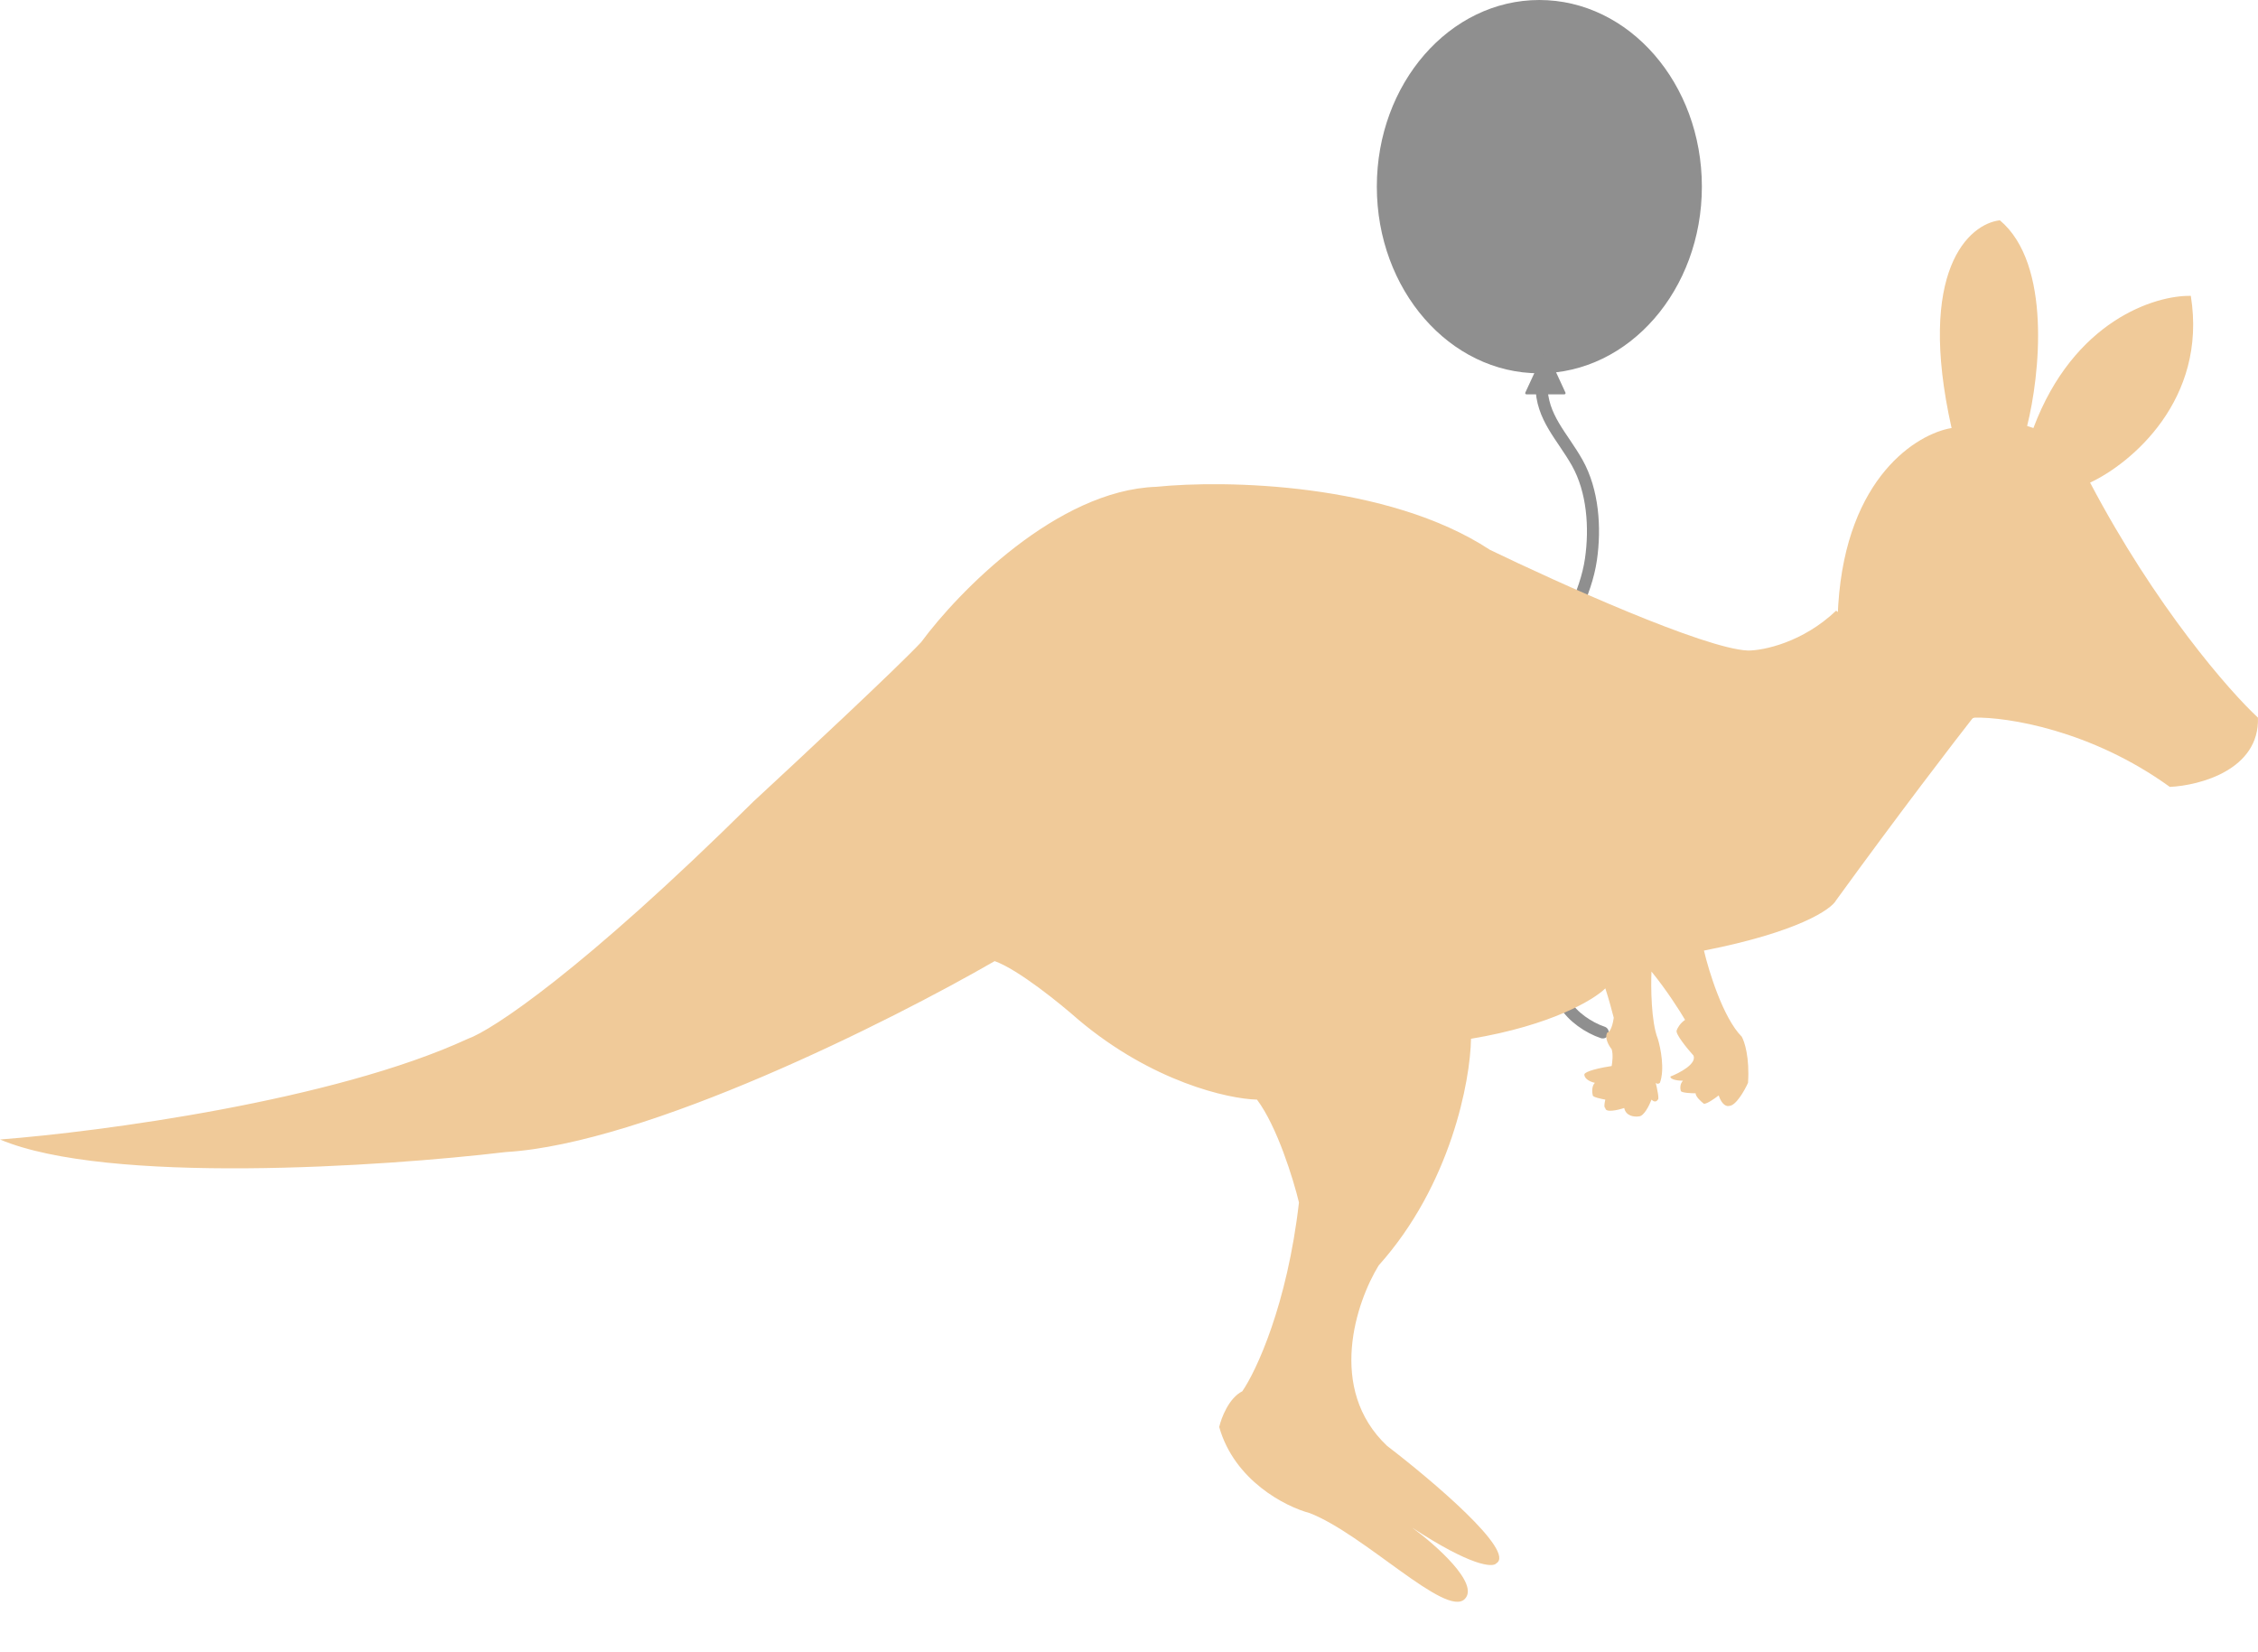 <svg viewBox="0 0 41 30" fill="none" xmlns="http://www.w3.org/2000/svg">
<ellipse cx="27.951" cy="3.389" rx="2.951" ry="3.389" fill="#8F8F8F"/>
<path d="M28.041 6.383C28.049 6.366 28.073 6.366 28.081 6.383L28.425 7.129C28.432 7.143 28.421 7.16 28.405 7.16H27.716C27.7 7.16 27.69 7.143 27.696 7.129L28.041 6.383Z" fill="#8F8F8F"/>
<path d="M27.99 6.996C27.99 7.579 28.366 7.917 28.639 8.403C28.925 8.912 28.971 9.582 28.888 10.155C28.793 10.807 28.437 11.364 28.194 11.963C27.857 12.793 27.109 13.568 27.066 14.504C27.026 15.359 27.043 16.125 27.397 16.921C27.622 17.429 28.146 17.744 28.416 18.225C28.548 18.459 28.848 18.661 29.102 18.746" stroke="#8F8F8F" stroke-width="0.219" stroke-linecap="round"/>
<path d="M35.855 12.993L33.34 11.088C32.731 11.667 32.02 11.812 31.74 11.812C30.948 11.781 28.285 10.579 27.053 9.983C25.194 8.763 22.24 8.712 20.995 8.839C19.197 8.9 17.401 10.745 16.727 11.659C16.301 12.116 14.517 13.78 13.679 14.555C10.57 17.634 8.929 18.708 8.497 18.861C6.058 19.988 1.816 20.55 0 20.69C1.951 21.513 6.935 21.185 9.183 20.918C11.743 20.766 16.169 18.543 18.061 17.451C18.488 17.603 19.255 18.226 19.585 18.518C20.926 19.646 22.303 19.953 22.824 19.966C23.19 20.453 23.485 21.414 23.586 21.833C23.373 23.692 22.811 24.894 22.557 25.262C22.313 25.384 22.176 25.745 22.138 25.91C22.413 26.885 23.345 27.358 23.777 27.472C24.767 27.853 26.253 29.377 26.596 29.034C26.871 28.76 26.076 28.056 25.644 27.739C26.711 28.44 27.104 28.463 27.168 28.387C27.534 28.173 25.999 26.875 25.186 26.253C24.089 25.216 24.628 23.636 25.034 22.976C26.345 21.513 26.698 19.623 26.71 18.861C28.174 18.617 28.946 18.149 29.149 17.946C29.21 18.129 29.276 18.378 29.302 18.48C29.271 18.693 29.213 18.746 29.187 18.746C29.126 18.838 29.213 18.988 29.264 19.051C29.294 19.143 29.276 19.293 29.264 19.356C28.867 19.417 28.768 19.483 28.768 19.508C28.768 19.6 28.895 19.648 28.959 19.661C28.898 19.722 28.908 19.839 28.921 19.89C28.921 19.92 29.073 19.953 29.149 19.966C29.119 20.088 29.137 20.118 29.149 20.118C29.149 20.209 29.378 20.156 29.492 20.118C29.523 20.27 29.683 20.283 29.759 20.27C29.85 20.27 29.949 20.067 29.988 19.966C30.048 20.027 30.089 19.991 30.102 19.966C30.132 19.966 30.089 19.762 30.064 19.661C30.094 19.691 30.127 19.674 30.14 19.661C30.231 19.417 30.153 19.026 30.102 18.861C29.98 18.556 29.975 17.921 29.987 17.641C30.262 17.977 30.508 18.365 30.597 18.518C30.506 18.579 30.457 18.67 30.445 18.708C30.414 18.769 30.635 19.038 30.75 19.166C30.811 19.318 30.495 19.483 30.33 19.547C30.33 19.608 30.483 19.623 30.559 19.623C30.498 19.684 30.508 19.775 30.521 19.813C30.551 19.844 30.711 19.851 30.788 19.851C30.788 19.912 30.889 20.004 30.94 20.042C31.001 20.042 31.143 19.94 31.207 19.89C31.268 20.072 31.359 20.093 31.397 20.08C31.519 20.08 31.677 19.801 31.74 19.661C31.771 19.204 31.677 18.912 31.626 18.823C31.291 18.487 31.029 17.641 30.94 17.26C32.647 16.925 33.252 16.511 33.34 16.346C34.468 14.791 35.487 13.463 35.855 12.993Z" fill="#F0CA99"/>
<path d="M33.379 10.973C33.531 8.656 34.814 7.874 35.436 7.772C34.796 4.907 35.754 4.064 36.313 4C37.258 4.793 37.037 6.82 36.808 7.734L36.922 7.772C37.654 5.821 39.132 5.359 39.78 5.372C40.085 7.262 38.688 8.42 37.951 8.763C39.14 11.019 40.479 12.548 40.999 13.03C41.03 13.976 39.945 14.262 39.399 14.288C37.966 13.252 36.44 13.018 35.855 13.03C34.966 13.31 33.226 13.29 33.379 10.973Z" fill="#F0CA99"/>
</svg>
